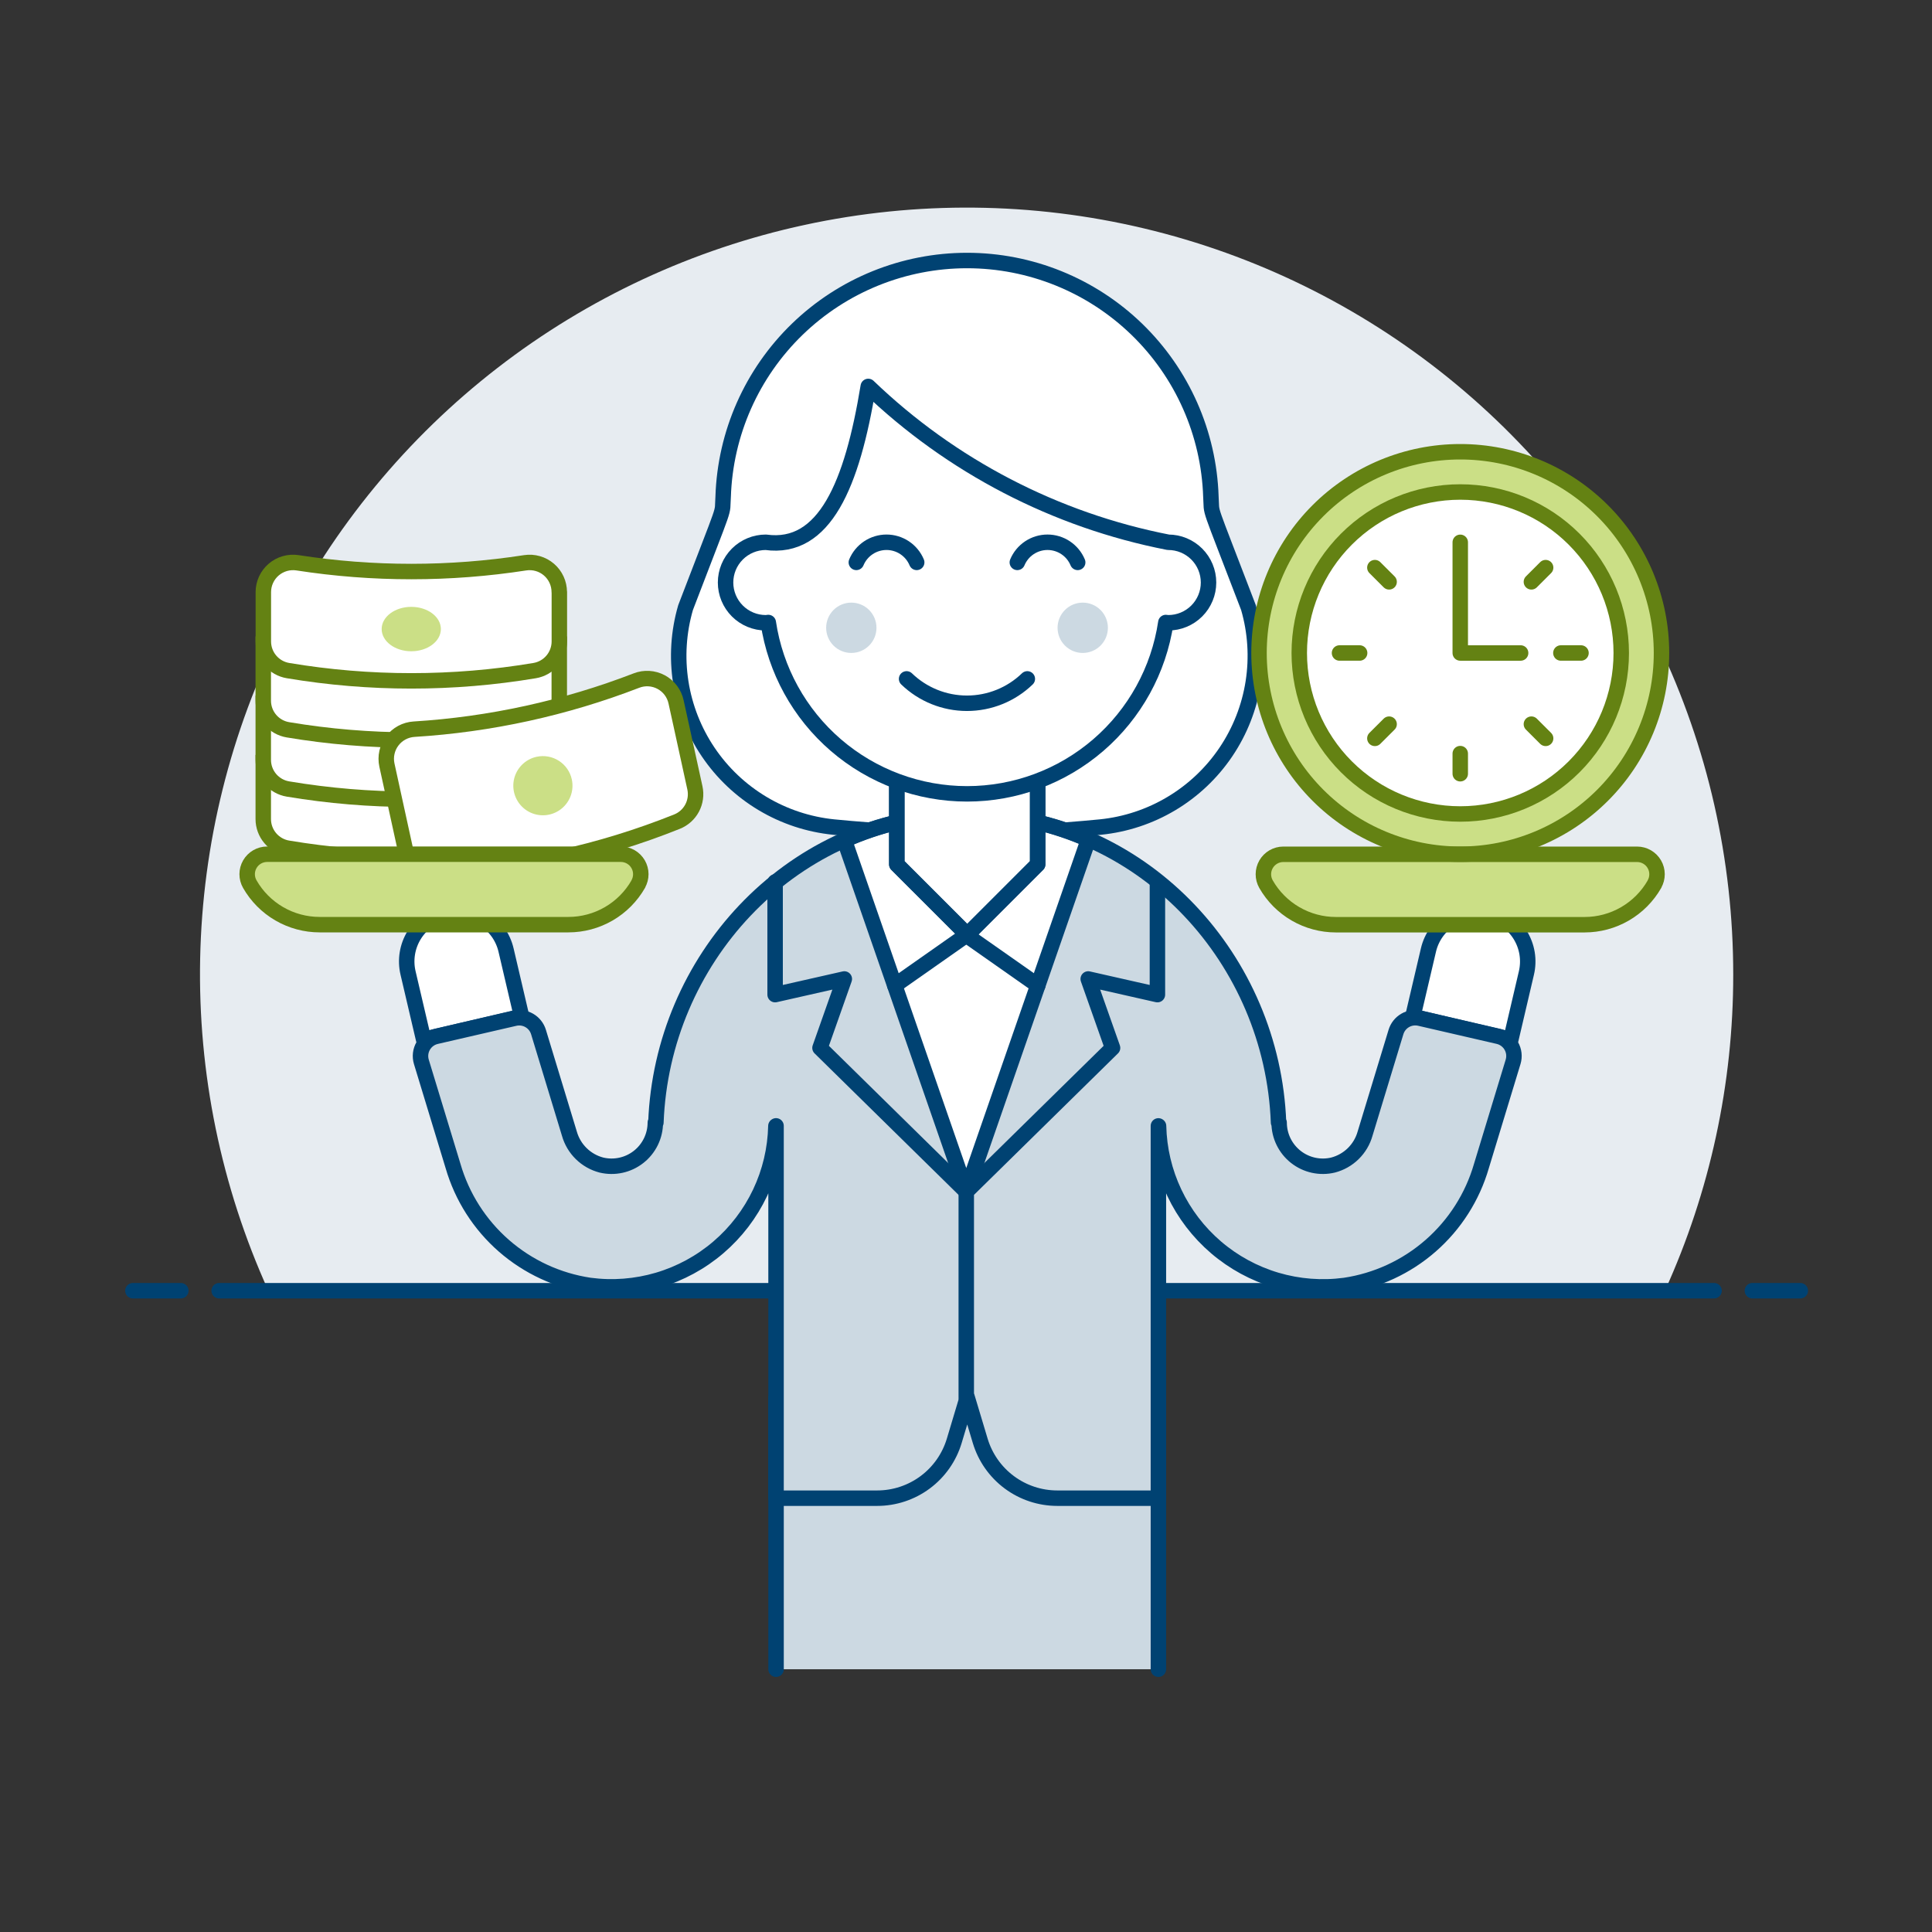 <?xml version="1.0" encoding="UTF-8"?>
<svg xmlns="http://www.w3.org/2000/svg" width="500" height="500" viewBox="0 0 500 500" fill="none">
  <rect x="0" y="0" width="500" height="500" fill="#333333" stroke="none"/>
  <g id="Efficient-Business-1-5--Streamline-Ux">
    <path id="Vector" d="M448.559 252.198C448.569 222.583 441.95 193.342 429.186 166.62C416.423 139.897 397.839 116.371 374.798 97.766C351.757 79.162 324.843 65.952 296.031 59.105C267.22 52.257 237.24 51.947 208.293 58.196C179.346 64.445 152.164 77.095 128.743 95.219C105.322 113.342 86.255 136.478 72.941 162.931C59.626 189.383 52.403 218.481 51.8 248.089C51.197 277.697 57.23 307.065 69.456 334.038H430.881C442.554 308.334 448.581 280.427 448.559 252.198Z" fill="#E7ECF1"></path>
    <path id="Vector_2" d="M56.719 334.037H443.599" stroke="#004272" stroke-width="4" stroke-linecap="round" stroke-linejoin="round"></path>
    <path id="Vector_3" d="M34.398 334.037H46.798" stroke="#004272" stroke-width="4" stroke-linecap="round" stroke-linejoin="round"></path>
    <path id="Vector_4" d="M453.519 334.037H465.919" stroke="#004272" stroke-width="4" stroke-linecap="round" stroke-linejoin="round"></path>
    <path id="Vector_5" d="M323.105 157.248C312.029 128.261 313.761 133.876 313.379 128.549C312.855 112.16 305.976 96.617 294.197 85.208C282.418 73.8 266.663 67.421 250.265 67.421C233.867 67.421 218.112 73.8 206.333 85.208C194.555 96.617 187.676 112.16 187.152 128.549C186.77 133.876 188.501 128.261 177.425 157.248C175.599 163.524 175.177 170.126 176.187 176.584C177.197 183.043 179.616 189.2 183.271 194.619C186.926 200.039 191.729 204.588 197.339 207.944C202.948 211.3 209.227 213.381 215.731 214.04C227.351 215.18 238.861 215.782 250.263 215.845C261.664 215.779 273.176 215.177 284.799 214.04C291.303 213.381 297.582 211.3 303.191 207.944C308.801 204.588 313.604 200.039 317.259 194.619C320.914 189.2 323.333 183.043 324.343 176.584C325.354 170.126 324.931 163.524 323.105 157.248Z" fill="white"></path>
    <path id="Vector_6" d="M323.105 157.248C312.029 128.261 313.761 133.876 313.379 128.549C312.855 112.16 305.976 96.617 294.197 85.208C282.418 73.8 266.663 67.421 250.265 67.421C233.867 67.421 218.112 73.8 206.333 85.208C194.555 96.617 187.676 112.16 187.152 128.549C186.77 133.876 188.501 128.261 177.425 157.248C175.599 163.524 175.177 170.126 176.187 176.584C177.197 183.043 179.616 189.2 183.271 194.619C186.926 200.039 191.729 204.588 197.339 207.944C202.948 211.3 209.227 213.381 215.731 214.04C227.351 215.18 238.861 215.782 250.263 215.845C261.664 215.779 273.176 215.177 284.799 214.04C291.303 213.381 297.582 211.3 303.191 207.944C308.801 204.588 313.604 200.039 317.259 194.619C320.914 189.2 323.333 183.043 324.343 176.584C325.354 170.126 324.931 163.524 323.105 157.248Z" stroke="#004272" stroke-width="4" stroke-linecap="round" stroke-linejoin="round"></path>
    <path id="Vector_7" d="M385.329 236.157C386.993 236.546 388.565 237.26 389.954 238.257C391.343 239.254 392.522 240.515 393.423 241.968C394.325 243.421 394.931 245.037 395.208 246.724C395.484 248.411 395.426 250.136 395.035 251.801L391.008 269.017L365.652 263.065L369.685 245.849C370.476 242.49 372.568 239.583 375.501 237.765C378.434 235.948 381.969 235.37 385.329 236.157Z" fill="white" stroke="#004272" stroke-width="4" stroke-linecap="round" stroke-linejoin="round"></path>
    <path id="Vector_8" d="M115.311 236.141C113.646 236.531 112.074 237.244 110.685 238.241C109.296 239.238 108.117 240.499 107.215 241.952C106.313 243.405 105.706 245.021 105.429 246.708C105.152 248.395 105.21 250.12 105.599 251.785L109.627 269.001L134.982 263.049L130.96 245.853C130.172 242.49 128.081 239.578 125.146 237.757C122.212 235.936 118.674 235.355 115.311 236.141Z" fill="white" stroke="#004272" stroke-width="4" stroke-linecap="round" stroke-linejoin="round"></path>
    <g id="Vector_9">
      <path d="M68.132 195.355V211.971C68.131 213.783 68.773 215.535 69.944 216.917C71.115 218.298 72.739 219.219 74.525 219.516C95.651 223.055 117.219 223.055 138.346 219.516C140.131 219.217 141.753 218.295 142.923 216.914C144.094 215.533 144.737 213.782 144.739 211.971V195.355" fill="white"></path>
      <path d="M68.132 195.355V211.971C68.131 213.783 68.773 215.535 69.944 216.917C71.115 218.298 72.739 219.219 74.525 219.516C95.651 223.055 117.219 223.055 138.346 219.516C140.131 219.217 141.753 218.295 142.923 216.914C144.094 215.533 144.737 213.782 144.739 211.971V195.355" stroke="#648213" stroke-width="4" stroke-linejoin="round"></path>
    </g>
    <g id="Vector_10">
      <path d="M68.132 180.034V196.65C68.132 198.461 68.775 200.213 69.945 201.595C71.116 202.976 72.739 203.897 74.525 204.194C95.652 207.731 117.219 207.731 138.346 204.194C140.131 203.895 141.753 202.974 142.923 201.593C144.094 200.211 144.737 198.46 144.739 196.65V180.034" fill="white"></path>
      <path d="M68.132 180.034V196.65C68.132 198.461 68.775 200.213 69.945 201.595C71.116 202.976 72.739 203.897 74.525 204.194C95.652 207.731 117.219 207.731 138.346 204.194C140.131 203.895 141.753 202.974 142.923 201.593C144.094 200.211 144.737 198.46 144.739 196.65V180.034" stroke="#648213" stroke-width="4" stroke-linejoin="round"></path>
    </g>
    <g id="Vector_11">
      <path d="M68.132 164.713V181.329C68.131 183.14 68.773 184.893 69.944 186.274C71.115 187.656 72.739 188.577 74.525 188.873C95.651 192.412 117.219 192.412 138.346 188.873C140.131 188.574 141.753 187.652 142.923 186.271C144.094 184.89 144.737 183.139 144.739 181.329V164.713" fill="white"></path>
      <path d="M68.132 164.713V181.329C68.131 183.14 68.773 184.893 69.944 186.274C71.115 187.656 72.739 188.577 74.525 188.873C95.651 192.412 117.219 192.412 138.346 188.873C140.131 188.574 141.753 187.652 142.923 186.271C144.094 184.89 144.737 183.139 144.739 181.329V164.713" stroke="#648213" stroke-width="4" stroke-linejoin="round"></path>
    </g>
    <path id="Vector_12" d="M144.739 153.221C144.738 152.117 144.498 151.027 144.037 150.024C143.576 149.021 142.904 148.13 142.067 147.411C141.229 146.692 140.247 146.162 139.186 145.858C138.125 145.553 137.011 145.481 135.92 145.647C126.172 147.157 116.322 147.915 106.457 147.914C96.591 147.915 86.74 147.157 76.99 145.647C75.898 145.481 74.783 145.552 73.72 145.856C72.658 146.16 71.674 146.69 70.835 147.409C69.996 148.127 69.322 149.019 68.859 150.022C68.396 151.025 68.154 152.116 68.151 153.221V166.008C68.151 167.819 68.794 169.571 69.965 170.952C71.136 172.334 72.758 173.255 74.545 173.552C85.09 175.32 95.765 176.208 106.457 176.206C117.149 176.208 127.821 175.32 138.365 173.552C140.151 173.253 141.772 172.331 142.943 170.95C144.113 169.569 144.756 167.818 144.759 166.008V153.221H144.739Z" fill="white" stroke="#648213" stroke-width="4" stroke-linejoin="round"></path>
    <path id="Vector_13" d="M114.096 162.798C114.096 165.973 110.668 168.547 106.438 168.547C102.207 168.547 98.774 165.973 98.774 162.798C98.774 159.624 102.202 157.055 106.438 157.055C110.673 157.055 114.096 159.624 114.096 162.798Z" fill="#CBDF86"></path>
    <path id="Vector_14" d="M174.965 181.636C174.729 180.556 174.262 179.539 173.596 178.655C172.929 177.772 172.079 177.044 171.105 176.521C170.13 175.998 169.053 175.692 167.949 175.625C166.845 175.557 165.739 175.73 164.708 176.131C155.508 179.683 146.05 182.525 136.416 184.632C126.78 186.741 116.997 188.106 107.152 188.714C106.049 188.783 104.974 189.09 104 189.613C103.026 190.137 102.177 190.864 101.511 191.746C100.844 192.627 100.376 193.643 100.139 194.722C99.901 195.801 99.899 196.919 100.133 197.999L101.453 204.036L105.004 220.27C105.39 222.038 106.391 223.612 107.829 224.712C109.267 225.811 111.048 226.364 112.856 226.271C134.252 225.219 155.324 220.612 175.208 212.641C176.889 211.968 178.278 210.721 179.126 209.121C179.974 207.52 180.227 205.671 179.841 203.902L176.294 187.678L174.965 181.636Z" fill="white" stroke="#648213" stroke-width="4" stroke-linejoin="round"></path>
    <path id="Vector_15" d="M147.983 201.704C148.306 203.184 148.183 204.726 147.63 206.136C147.076 207.546 146.117 208.76 144.874 209.625C143.63 210.49 142.159 210.967 140.644 210.995C139.13 211.023 137.641 210.602 136.366 209.784C135.091 208.966 134.088 207.789 133.482 206.4C132.876 205.012 132.696 203.476 132.963 201.985C133.231 200.494 133.935 199.116 134.985 198.025C136.036 196.934 137.387 196.179 138.866 195.856C139.849 195.641 140.864 195.622 141.854 195.8C142.844 195.978 143.789 196.349 144.636 196.892C145.482 197.435 146.214 198.139 146.788 198.965C147.362 199.791 147.768 200.721 147.983 201.704Z" fill="#CBDF86"></path>
    <path id="Vector_16" d="M428.178 228.821C426.356 232.009 423.724 234.658 420.548 236.501C417.372 238.344 413.766 239.315 410.094 239.316H345.728C342.056 239.315 338.45 238.344 335.274 236.501C332.098 234.658 329.466 232.009 327.644 228.821C327.196 228.036 326.961 227.148 326.963 226.245C326.965 225.342 327.204 224.455 327.655 223.672C328.107 222.89 328.756 222.24 329.537 221.786C330.318 221.333 331.205 221.092 332.108 221.088H423.67C424.575 221.088 425.465 221.325 426.249 221.777C427.034 222.229 427.686 222.878 428.141 223.661C428.595 224.445 428.836 225.333 428.839 226.239C428.842 227.144 428.608 228.034 428.158 228.821H428.178Z" fill="#CBDF86"></path>
    <path id="Vector_17" d="M325.833 168.993C325.833 182.806 331.32 196.052 341.087 205.819C350.854 215.586 364.101 221.073 377.913 221.073C391.726 221.073 404.972 215.586 414.739 205.819C424.506 196.052 429.993 182.806 429.993 168.993C429.993 155.181 424.506 141.934 414.739 132.167C404.972 122.4 391.726 116.913 377.913 116.913C364.101 116.913 350.854 122.4 341.087 132.167C331.32 141.934 325.833 155.181 325.833 168.993Z" fill="#CBDF86" stroke="#648213" stroke-width="4" stroke-linejoin="round"></path>
    <path id="Vector_18" d="M336.249 168.993C336.249 180.043 340.639 190.64 348.452 198.454C356.266 206.268 366.863 210.657 377.913 210.657C388.963 210.657 399.56 206.268 407.374 198.454C415.187 190.64 419.577 180.043 419.577 168.993C419.577 157.943 415.187 147.346 407.374 139.532C399.56 131.719 388.963 127.329 377.913 127.329C366.863 127.329 356.266 131.719 348.452 139.532C340.639 147.346 336.249 157.943 336.249 168.993Z" fill="white"></path>
    <path id="Vector_19" d="M336.249 168.993C336.249 180.043 340.639 190.64 348.452 198.454C356.266 206.268 366.863 210.657 377.913 210.657C388.963 210.657 399.56 206.268 407.374 198.454C415.187 190.64 419.577 180.043 419.577 168.993C419.577 157.943 415.187 147.346 407.374 139.532C399.56 131.719 388.963 127.329 377.913 127.329C366.863 127.329 356.266 131.719 348.452 139.532C340.639 147.346 336.249 157.943 336.249 168.993Z" stroke="#648213" stroke-width="4" stroke-linejoin="round"></path>
    <path id="Vector_20" d="M377.913 140.35V168.994H393.537" stroke="#648213" stroke-width="4" stroke-linecap="round" stroke-linejoin="round"></path>
    <path id="Vector_21" d="M400.01 146.901L396.325 150.582" stroke="#648213" stroke-width="4" stroke-linecap="round" stroke-linejoin="round"></path>
    <path id="Vector_22" d="M409.161 168.993H403.953" stroke="#648213" stroke-width="4" stroke-linecap="round" stroke-linejoin="round"></path>
    <path id="Vector_23" d="M400.01 191.09L396.325 187.41" stroke="#648213" stroke-width="4" stroke-linecap="round" stroke-linejoin="round"></path>
    <path id="Vector_24" d="M377.913 200.241V195.033" stroke="#648213" stroke-width="4" stroke-linecap="round" stroke-linejoin="round"></path>
    <path id="Vector_25" d="M355.816 191.09L359.502 187.41" stroke="#648213" stroke-width="4" stroke-linecap="round" stroke-linejoin="round"></path>
    <path id="Vector_26" d="M346.665 168.993H351.873" stroke="#648213" stroke-width="4" stroke-linecap="round" stroke-linejoin="round"></path>
    <path id="Vector_27" d="M355.816 146.901L359.502 150.582" stroke="#648213" stroke-width="4" stroke-linecap="round" stroke-linejoin="round"></path>
    <path id="Vector_28" d="M428.178 228.821C426.356 232.009 423.724 234.658 420.548 236.501C417.372 238.344 413.766 239.315 410.094 239.316H345.728C342.056 239.315 338.45 238.344 335.274 236.501C332.098 234.658 329.466 232.009 327.644 228.821C327.196 228.036 326.961 227.148 326.963 226.245C326.965 225.342 327.204 224.455 327.655 223.672C328.107 222.89 328.756 222.24 329.537 221.786C330.318 221.333 331.205 221.092 332.108 221.088H423.67C424.575 221.088 425.465 221.325 426.249 221.777C427.034 222.229 427.686 222.878 428.141 223.661C428.595 224.445 428.836 225.333 428.839 226.239C428.842 227.144 428.608 228.034 428.158 228.821H428.178Z" stroke="#648213" stroke-width="4" stroke-linecap="round" stroke-linejoin="round"></path>
    <path id="Vector_29" d="M165.184 228.806C163.362 231.994 160.73 234.644 157.554 236.487C154.378 238.33 150.772 239.301 147.1 239.301H82.734C79.061 239.302 75.454 238.331 72.277 236.488C69.1 234.645 66.467 231.995 64.645 228.806C64.197 228.022 63.962 227.134 63.964 226.23C63.966 225.327 64.205 224.44 64.656 223.658C65.108 222.875 65.757 222.225 66.538 221.771C67.319 221.318 68.206 221.077 69.109 221.073H160.671C161.576 221.073 162.466 221.311 163.25 221.762C164.035 222.214 164.687 222.864 165.142 223.647C165.596 224.43 165.837 225.319 165.84 226.224C165.843 227.129 165.609 228.02 165.159 228.806H165.184Z" fill="#CBDF86"></path>
    <path id="Vector_30" d="M165.184 228.806C163.362 231.994 160.73 234.644 157.554 236.487C154.378 238.33 150.772 239.301 147.1 239.301H82.734C79.061 239.302 75.454 238.331 72.277 236.488C69.1 234.645 66.467 231.995 64.645 228.806C64.197 228.022 63.962 227.134 63.964 226.23C63.966 225.327 64.205 224.44 64.656 223.658C65.108 222.875 65.757 222.225 66.538 221.771C67.319 221.318 68.206 221.077 69.109 221.073H160.671C161.576 221.073 162.466 221.311 163.25 221.762C164.035 222.214 164.687 222.864 165.142 223.647C165.596 224.43 165.837 225.319 165.84 226.224C165.843 227.129 165.609 228.02 165.159 228.806H165.184Z" stroke="#648213" stroke-width="4" stroke-linecap="round" stroke-linejoin="round"></path>
    <g id="Vector_31">
      <path d="M200.842 431.997V361.689H299.794V431.997" fill="#CCD9E2"></path>
      <path d="M200.842 431.997V361.689H299.794V431.997" stroke="#004272" stroke-width="4" stroke-linecap="round" stroke-linejoin="round"></path>
    </g>
    <path id="Vector_32" d="M361.277 267.087L353.282 293.375C352.732 295.338 351.677 297.122 350.223 298.55C348.769 299.978 346.966 301 344.994 301.515C343.331 301.912 341.6 301.928 339.93 301.561C338.26 301.195 336.695 300.454 335.352 299.396C334.009 298.338 332.923 296.99 332.176 295.452C331.428 293.915 331.039 292.228 331.036 290.518H330.887C329.295 248.433 296.564 212.785 254.221 210.796C252.901 210.732 251.622 210.796 250.317 210.796C249.013 210.796 247.733 210.712 246.419 210.796C204.07 212.78 171.339 248.433 169.747 290.518H169.598C169.596 292.228 169.206 293.915 168.458 295.452C167.711 296.99 166.625 298.338 165.282 299.396C163.939 300.454 162.374 301.195 160.704 301.561C159.035 301.928 157.303 301.912 155.641 301.515C153.669 300.999 151.867 299.977 150.413 298.549C148.959 297.121 147.904 295.337 147.353 293.375L139.362 267.087C138.977 265.825 138.128 264.755 136.986 264.094C135.843 263.433 134.493 263.23 133.207 263.526L112.871 268.218C112.175 268.377 111.519 268.678 110.944 269.101C110.369 269.525 109.888 270.061 109.529 270.679C109.17 271.296 108.943 271.98 108.86 272.689C108.777 273.398 108.84 274.117 109.046 274.8L117.25 301.768C119.57 309.76 124.133 316.918 130.399 322.395C136.664 327.871 144.37 331.435 152.6 332.663C158.535 333.456 164.571 332.988 170.313 331.289C176.055 329.59 181.374 326.7 185.923 322.806C190.472 318.912 194.148 314.102 196.712 308.69C199.276 303.279 200.669 297.388 200.801 291.401L200.841 291.371V387.729H227.005C231.485 387.73 235.845 386.286 239.439 383.613C243.034 380.94 245.671 377.179 246.959 372.889L250.317 361.689L253.68 372.889C254.968 377.178 257.604 380.939 261.198 383.612C264.791 386.285 269.15 387.729 273.629 387.729H299.793V291.381L299.833 291.411C299.965 297.398 301.358 303.289 303.922 308.7C306.486 314.112 310.162 318.921 314.711 322.816C319.26 326.71 324.579 329.6 330.321 331.299C336.063 332.998 342.099 333.466 348.034 332.673C356.265 331.445 363.97 327.881 370.236 322.405C376.502 316.928 381.065 309.77 383.384 301.778L391.588 274.8C391.795 274.117 391.86 273.399 391.778 272.69C391.697 271.981 391.47 271.296 391.113 270.678C390.756 270.06 390.276 269.522 389.702 269.097C389.129 268.672 388.474 268.37 387.779 268.208L367.443 263.516C366.154 263.217 364.799 263.419 363.654 264.082C362.509 264.746 361.659 265.82 361.277 267.087Z" fill="#CCD9E2"></path>
    <path id="Vector_33" d="M169.648 290.498H169.599V290.726C169.599 290.672 169.648 290.577 169.648 290.498Z" fill="#004272"></path>
    <path id="Vector_34" d="M200.599 228.245V257.41L218.509 253.358L212.215 271.194L250.07 308.394" stroke="#004272" stroke-width="4" stroke-linecap="round" stroke-linejoin="round"></path>
    <path id="Vector_35" d="M250.069 308.394L281.679 217.264C273.001 213.439 263.693 211.241 254.221 210.782C252.901 210.717 251.622 210.782 250.317 210.782C249.013 210.782 247.733 210.697 246.419 210.782C236.785 211.246 227.323 213.505 218.519 217.443L250.069 308.394Z" fill="white" stroke="#004272" stroke-width="4" stroke-linecap="round" stroke-linejoin="round"></path>
    <path id="Vector_36" d="M231.559 255.024L250.074 242.029" stroke="#004272" stroke-width="4" stroke-linecap="round" stroke-linejoin="round"></path>
    <path id="Vector_37" d="M268.59 255.024L250.074 242.029" stroke="#004272" stroke-width="4" stroke-linecap="round" stroke-linejoin="round"></path>
    <path id="Vector_38" d="M299.54 228.245V257.41L281.63 253.358L287.929 271.194L250.069 308.394V361.689" stroke="#004272" stroke-width="4" stroke-linecap="round" stroke-linejoin="round"></path>
    <path id="Vector_39" d="M331.036 290.498H330.977L331.061 290.726C331.056 290.672 331.036 290.577 331.036 290.498Z" fill="#004272"></path>
    <path id="Vector_40" d="M361.277 267.087L353.282 293.375C352.732 295.338 351.677 297.122 350.223 298.55C348.769 299.978 346.966 301 344.994 301.515C343.331 301.912 341.6 301.928 339.93 301.561C338.26 301.195 336.695 300.454 335.352 299.396C334.009 298.338 332.923 296.99 332.176 295.452C331.428 293.915 331.039 292.228 331.036 290.518H330.887C329.295 248.433 296.564 212.785 254.221 210.796C252.901 210.732 251.622 210.796 250.317 210.796C249.013 210.796 247.733 210.712 246.419 210.796C204.07 212.78 171.339 248.433 169.747 290.518H169.598C169.596 292.228 169.206 293.915 168.458 295.452C167.711 296.99 166.625 298.338 165.282 299.396C163.939 300.454 162.374 301.195 160.704 301.561C159.035 301.928 157.303 301.912 155.641 301.515C153.669 300.999 151.867 299.977 150.413 298.549C148.959 297.121 147.904 295.337 147.353 293.375L139.362 267.087C138.977 265.825 138.128 264.755 136.986 264.094C135.843 263.433 134.493 263.23 133.207 263.526L112.871 268.218C112.175 268.377 111.519 268.678 110.944 269.101C110.369 269.525 109.888 270.061 109.529 270.679C109.17 271.296 108.943 271.98 108.86 272.689C108.777 273.398 108.84 274.117 109.046 274.8L117.25 301.768C119.57 309.76 124.133 316.918 130.399 322.395C136.664 327.871 144.37 331.435 152.6 332.663C158.536 333.456 164.571 332.988 170.313 331.289C176.055 329.59 181.374 326.7 185.923 322.806C190.472 318.912 194.148 314.102 196.712 308.69C199.276 303.279 200.669 297.388 200.801 291.401L200.841 291.371V387.729H227.005C231.485 387.73 235.845 386.286 239.439 383.613C243.034 380.94 245.671 377.179 246.959 372.889L250.317 361.689L253.68 372.889C254.968 377.178 257.604 380.939 261.198 383.612C264.791 386.285 269.15 387.729 273.629 387.729H299.793V291.381L299.833 291.411C299.965 297.398 301.358 303.289 303.922 308.7C306.486 314.112 310.162 318.921 314.711 322.816C319.26 326.71 324.579 329.6 330.321 331.299C336.063 332.998 342.099 333.466 348.034 332.673C356.265 331.445 363.97 327.881 370.236 322.405C376.502 316.928 381.065 309.77 383.384 301.778L391.588 274.8C391.795 274.117 391.86 273.399 391.778 272.69C391.697 271.981 391.47 271.296 391.113 270.678C390.756 270.06 390.276 269.522 389.702 269.097C389.129 268.672 388.474 268.37 387.779 268.208L367.443 263.516C366.154 263.217 364.799 263.419 363.654 264.082C362.509 264.746 361.659 265.82 361.277 267.087Z" stroke="#004272" stroke-width="4" stroke-linecap="round" stroke-linejoin="round"></path>
    <path id="Vector_41" d="M268.546 223.702L250.318 241.93L232.09 223.702V195.058H268.546V223.702Z" fill="white" stroke="#004272" stroke-width="4" stroke-linecap="round" stroke-linejoin="round"></path>
    <path id="Vector_42" d="M268.546 223.702L250.318 241.93L232.09 223.702V195.058H268.546V223.702Z" stroke="#004272" stroke-width="4" stroke-linecap="round" stroke-linejoin="round"></path>
    <path id="Vector_43" d="M302.342 140.34C273.126 134.634 246.171 120.632 224.704 100.01C220.537 125.425 213.4 142.423 198.192 140.34C195.43 140.34 192.781 141.437 190.827 143.39C188.874 145.344 187.776 147.993 187.776 150.756C187.776 153.518 188.874 156.167 190.827 158.121C192.781 160.074 195.43 161.172 198.192 161.172C198.416 161.172 198.619 161.117 198.832 161.102C200.669 173.432 206.874 184.692 216.316 192.831C225.758 200.97 237.809 205.448 250.275 205.448C262.741 205.448 274.792 200.97 284.234 192.831C293.676 184.692 299.88 173.432 301.717 161.102C301.931 161.102 302.134 161.172 302.352 161.172C305.115 161.172 307.764 160.074 309.718 158.121C311.671 156.167 312.768 153.518 312.768 150.756C312.768 147.993 311.671 145.344 309.718 143.39C307.764 141.437 305.115 140.34 302.352 140.34H302.342Z" fill="white" stroke="#004272" stroke-width="4" stroke-linecap="round" stroke-linejoin="round"></path>
    <path id="Vector_44" d="M213.807 162.47C213.807 164.198 214.493 165.854 215.714 167.076C216.935 168.297 218.592 168.983 220.319 168.983C222.046 168.983 223.703 168.297 224.924 167.076C226.145 165.854 226.832 164.198 226.832 162.47C226.832 160.743 226.145 159.087 224.924 157.865C223.703 156.644 222.046 155.958 220.319 155.958C218.592 155.958 216.935 156.644 215.714 157.865C214.493 159.087 213.807 160.743 213.807 162.47Z" fill="#CCD9E2"></path>
    <path id="Vector_45" d="M273.699 162.47C273.699 164.198 274.385 165.854 275.607 167.076C276.828 168.297 278.484 168.983 280.212 168.983C281.939 168.983 283.595 168.297 284.817 167.076C286.038 165.854 286.724 164.198 286.724 162.47C286.724 160.743 286.038 159.087 284.817 157.865C283.595 156.644 281.939 155.958 280.212 155.958C278.484 155.958 276.828 156.644 275.607 157.865C274.385 159.087 273.699 160.743 273.699 162.47Z" fill="#CCD9E2"></path>
    <path id="Vector_46" d="M265.872 175.694C261.678 179.742 256.077 182.004 250.248 182.004C244.419 182.004 238.818 179.742 234.624 175.694" stroke="#004272" stroke-width="4" stroke-linecap="round" stroke-linejoin="round"></path>
    <path id="Vector_47" d="M237.243 145.547C236.601 144.004 235.516 142.686 234.126 141.759C232.736 140.832 231.102 140.337 229.431 140.337C227.76 140.337 226.126 140.832 224.736 141.759C223.346 142.686 222.261 144.004 221.619 145.547" stroke="#004272" stroke-width="4" stroke-linecap="round" stroke-linejoin="round"></path>
    <path id="Vector_48" d="M278.907 145.547C278.265 144.004 277.18 142.686 275.79 141.759C274.4 140.832 272.766 140.337 271.095 140.337C269.424 140.337 267.79 140.832 266.4 141.759C265.01 142.686 263.925 144.004 263.283 145.547" stroke="#004272" stroke-width="4" stroke-linecap="round" stroke-linejoin="round"></path>
  </g>
</svg>
